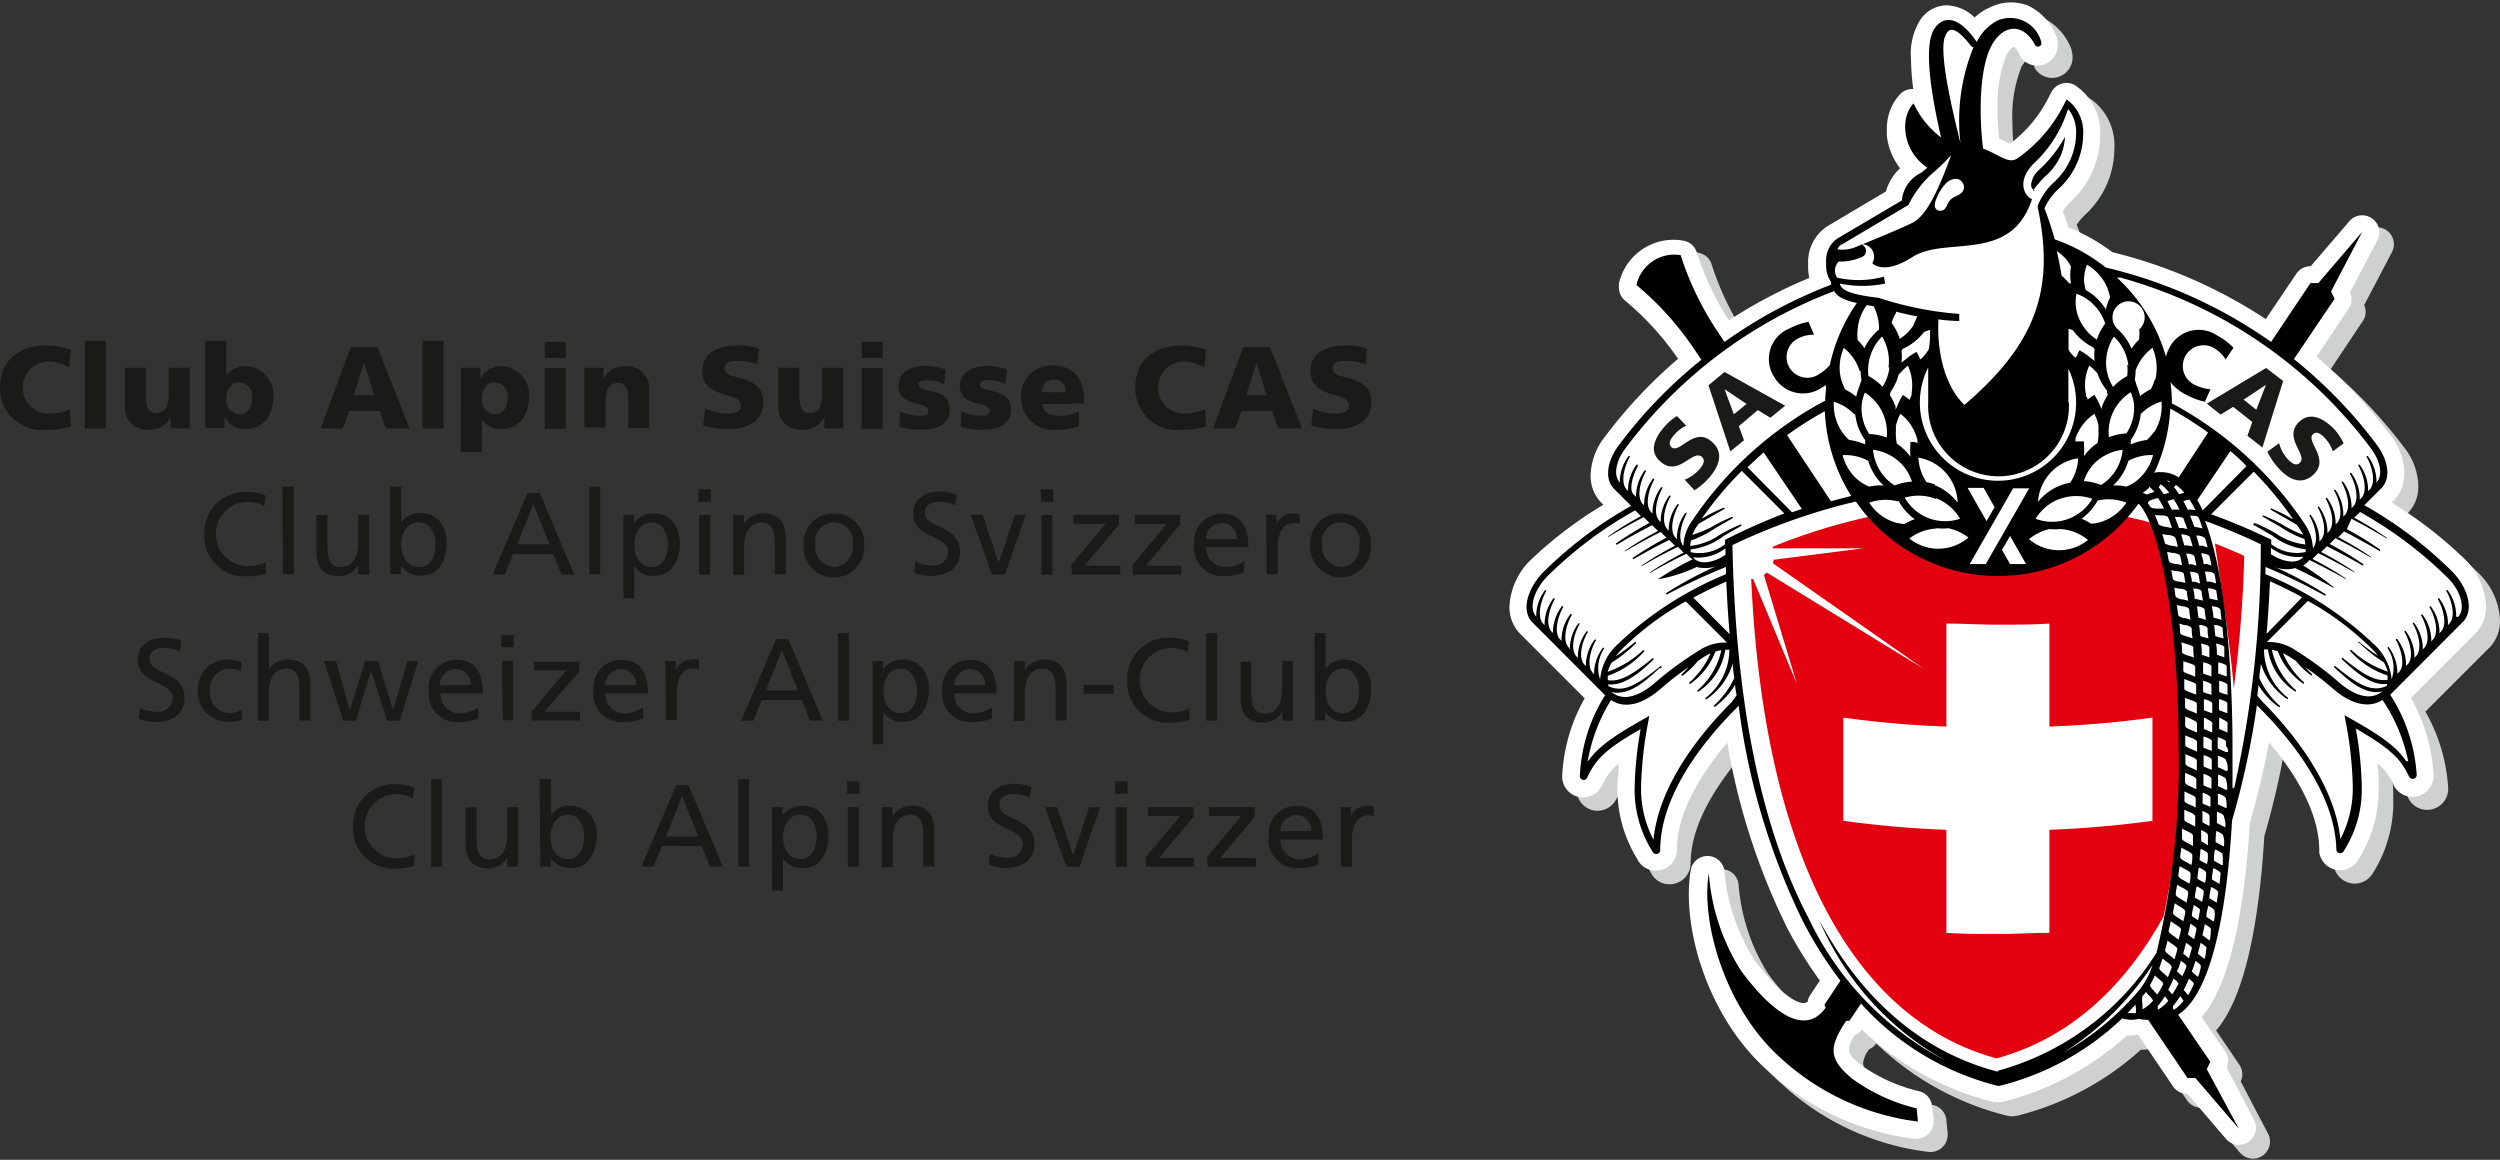 <svg id="Ebene_1" data-name="Ebene 1" xmlns="http://www.w3.org/2000/svg" viewBox="0 0 155.52 72.15"><rect x="0" y="0" width="155.52" height="72.15" fill="#333333" stroke="none"/><defs><style>.cls-1{fill:#1a1a18;}.cls-2{fill:#cfd0d0;}.cls-3{fill:#fff;}.cls-4{fill:#e3000f;}</style></defs><title>sac_logo_cmyk_f_pos</title><path class="cls-1" d="M412.14,46.27a5.61,5.61,0,0,1-1.5.2,2.62,2.62,0,0,1-2.92-2.6c0-1.77,1.24-2.65,2.91-2.65a5.25,5.25,0,0,1,1.5.26l-.11,1.1a2.66,2.66,0,0,0-1.32-.36,1.62,1.62,0,1,0,.11,3.24,3.56,3.56,0,0,0,1.26-.26Z" transform="translate(-407.72 -19.73)"/><path class="cls-1" d="M413,40.93h1.31v5.45H413Z" transform="translate(-407.72 -19.73)"/><path class="cls-1" d="M419.52,46.38h-1.19v-.7h0a1.43,1.43,0,0,1-1.38.78A1.37,1.37,0,0,1,415.49,45V42.6h1.31v1.83c0,.71.25,1,.6,1,.54,0,.82-.37.82-1.18V42.6h1.31Z" transform="translate(-407.72 -19.73)"/><path class="cls-1" d="M420.49,40.93h1.31v2.15h0a1.54,1.54,0,0,1,1.3-.57,1.77,1.77,0,0,1,1.62,1.91c0,1.12-.6,2-1.73,2a1.4,1.4,0,0,1-1.3-.76h0v.68h-1.2Zm2.11,2.58c-.48,0-.8.42-.8,1a.89.89,0,0,0,.8,1c.49,0,.79-.41.79-1A.84.84,0,0,0,422.6,43.51Z" transform="translate(-407.72 -19.73)"/><path class="cls-1" d="M429.54,41.31h1.66l2,5.07h-1.48l-.38-1.08h-1.9l-.4,1.08h-1.37Zm.83,1h0l-.65,2H431Z" transform="translate(-407.72 -19.73)"/><path class="cls-1" d="M434,40.93h1.31v5.45H434Z" transform="translate(-407.72 -19.73)"/><path class="cls-1" d="M436.39,42.6h1.21v.68h0a1.49,1.49,0,0,1,1.41-.77,1.77,1.77,0,0,1,1.62,1.91c0,1.12-.6,2-1.73,2a1.31,1.31,0,0,1-1.2-.62h0v2.06h-1.31Zm2.11.91c-.48,0-.8.42-.8,1a.89.89,0,0,0,.8,1c.49,0,.79-.41.79-1A.84.84,0,0,0,438.5,43.51Z" transform="translate(-407.72 -19.73)"/><path class="cls-1" d="M442.92,42h-1.31V41h1.31Zm-1.31.62h1.31v3.79h-1.31Z" transform="translate(-407.72 -19.73)"/><path class="cls-1" d="M444.07,42.6h1.19v.7h0a1.44,1.44,0,0,1,1.38-.79A1.37,1.37,0,0,1,448.1,44v2.36H446.8V44.55c0-.71-.25-1-.6-1-.54,0-.81.37-.81,1.18v1.6h-1.31Z" transform="translate(-407.72 -19.73)"/><path class="cls-1" d="M451.59,45.13a3,3,0,0,0,1.39.33c.43,0,.83-.09.83-.49,0-.94-2.4-.35-2.4-2.19,0-1.22,1.19-1.56,2.21-1.56a4.26,4.26,0,0,1,1.31.19l-.09,1a2.72,2.72,0,0,0-1.13-.23c-.34,0-.91,0-.91.47,0,.82,2.4.27,2.4,2.1,0,1.31-1.1,1.67-2.23,1.67a5.31,5.31,0,0,1-1.51-.22Z" transform="translate(-407.72 -19.73)"/><path class="cls-1" d="M460.17,46.38H459v-.7h0a1.44,1.44,0,0,1-1.38.78A1.37,1.37,0,0,1,456.14,45V42.6h1.31v1.83c0,.71.25,1,.6,1,.54,0,.82-.37.82-1.18V42.6h1.31Z" transform="translate(-407.72 -19.73)"/><path class="cls-1" d="M462.63,42h-1.31V41h1.31Zm-1.31.62h1.31v3.79h-1.31Z" transform="translate(-407.72 -19.73)"/><path class="cls-1" d="M463.71,45.33a3.22,3.22,0,0,0,1.23.26c.27,0,.53,0,.53-.3,0-.64-1.86-.19-1.86-1.56,0-.87.86-1.23,1.61-1.23a3.61,3.61,0,0,1,1.33.22l-.1.91a2.15,2.15,0,0,0-1-.25c-.28,0-.6.05-.6.26,0,.59,1.95.12,1.95,1.56,0,1-.91,1.26-1.76,1.26a4.26,4.26,0,0,1-1.37-.18Z" transform="translate(-407.72 -19.73)"/><path class="cls-1" d="M467.53,45.33a3.24,3.24,0,0,0,1.23.26c.27,0,.53,0,.53-.3,0-.64-1.86-.19-1.86-1.56,0-.87.86-1.23,1.61-1.23a3.63,3.63,0,0,1,1.33.22l-.1.91a2.14,2.14,0,0,0-1-.25c-.28,0-.6.05-.6.26,0,.59,1.95.12,1.95,1.56,0,1-.91,1.26-1.77,1.26a4.26,4.26,0,0,1-1.37-.18Z" transform="translate(-407.72 -19.73)"/><path class="cls-1" d="M472.56,44.87c.07.52.47.73,1.11.73a2.45,2.45,0,0,0,1.16-.29v.92a3.79,3.79,0,0,1-1.39.24,2,2,0,0,1-2.2-2,1.88,1.88,0,0,1,2-2c1.4,0,1.91,1,1.91,2.12v.24Zm1.44-.74a.69.69,0,0,0-.73-.79c-.47,0-.7.36-.73.79Z" transform="translate(-407.72 -19.73)"/><path class="cls-1" d="M482.75,46.27a5.64,5.64,0,0,1-1.5.2,2.62,2.62,0,0,1-2.91-2.6c0-1.77,1.23-2.65,2.91-2.65a5.26,5.26,0,0,1,1.5.26l-.11,1.1a2.65,2.65,0,0,0-1.32-.36,1.62,1.62,0,1,0,.11,3.24,3.55,3.55,0,0,0,1.26-.26Z" transform="translate(-407.72 -19.73)"/><path class="cls-1" d="M485.06,41.31h1.66l2,5.07h-1.48l-.38-1.08h-1.9l-.4,1.08h-1.37Zm.83,1h0l-.65,2h1.27Z" transform="translate(-407.72 -19.73)"/><path class="cls-1" d="M489.4,45.13a3,3,0,0,0,1.4.33c.43,0,.84-.09.84-.49,0-.94-2.4-.35-2.4-2.19,0-1.22,1.19-1.56,2.21-1.56a4.25,4.25,0,0,1,1.31.19l-.09,1a2.72,2.72,0,0,0-1.13-.23c-.34,0-.91,0-.91.47,0,.82,2.4.27,2.4,2.1,0,1.31-1.11,1.67-2.23,1.67a5.3,5.3,0,0,1-1.51-.22Z" transform="translate(-407.72 -19.73)"/><path class="cls-1" d="M424.15,51.23a2.05,2.05,0,0,0-1-.28,2,2,0,0,0,0,4,2.5,2.5,0,0,0,1.11-.25l0,.7a3.16,3.16,0,0,1-1.16.18,2.5,2.5,0,0,1-2.67-2.64,2.53,2.53,0,0,1,2.68-2.6,2.82,2.82,0,0,1,1.14.22Z" transform="translate(-407.72 -19.73)"/><path class="cls-1" d="M425.29,50H426v5.45h-.68Z" transform="translate(-407.72 -19.73)"/><path class="cls-1" d="M430.69,55.47H430v-.59h0a1.33,1.33,0,0,1-1.21.68c-1,0-1.39-.6-1.39-1.59v-2.2h.69v1.92c0,.86.19,1.28.78,1.32.78,0,1.13-.63,1.13-1.53V51.76h.68Z" transform="translate(-407.72 -19.73)"/><path class="cls-1" d="M432,50h.68v2.25h0a1.32,1.32,0,0,1,1.23-.6c1.08,0,1.6.88,1.6,1.88s-.47,2-1.59,2a1.49,1.49,0,0,1-1.26-.61h0v.52H432Zm1.78,2.21c-.74,0-1.1.7-1.1,1.39S433,55,433.81,55s1-.82,1-1.4S434.55,52.23,433.81,52.23Z" transform="translate(-407.72 -19.73)"/><path class="cls-1" d="M440.54,50.4h.76l2.14,5.07h-.79l-.52-1.28h-2.49l-.51,1.28h-.76Zm.36.68-1,2.51h2Z" transform="translate(-407.72 -19.73)"/><path class="cls-1" d="M444.38,50h.68v5.45h-.68Z" transform="translate(-407.72 -19.73)"/><path class="cls-1" d="M446.5,51.76h.65v.52h0a1.48,1.48,0,0,1,1.26-.61c1.08,0,1.6.88,1.6,1.88s-.47,2-1.59,2a1.33,1.33,0,0,1-1.24-.6h0v2h-.68Zm1.78.47c-.74,0-1.1.7-1.1,1.39S447.5,55,448.27,55s1-.82,1-1.4S449,52.23,448.28,52.23Z" transform="translate(-407.72 -19.73)"/><path class="cls-1" d="M451.94,50.94h-.77v-.77h.77Zm-.73.83h.68v3.71h-.68Z" transform="translate(-407.72 -19.73)"/><path class="cls-1" d="M453.33,51.76H454v.59h0a1.34,1.34,0,0,1,1.21-.68c1,0,1.39.6,1.39,1.59v2.2h-.68V53.55c0-.86-.19-1.29-.78-1.32-.78,0-1.13.63-1.13,1.53v1.72h-.68Z" transform="translate(-407.72 -19.73)"/><path class="cls-1" d="M459.6,51.68a1.83,1.83,0,0,1,1.88,1.94,1.89,1.89,0,1,1-3.77,0A1.83,1.83,0,0,1,459.6,51.68Zm0,3.33a1.24,1.24,0,0,0,1.16-1.39,1.18,1.18,0,1,0-2.32,0A1.24,1.24,0,0,0,459.6,55Z" transform="translate(-407.72 -19.73)"/><path class="cls-1" d="M467.15,51.16a2.24,2.24,0,0,0-1-.21c-.41,0-.89.14-.89.68,0,1,2.18.75,2.18,2.42,0,1.08-.84,1.51-1.85,1.51a3.38,3.38,0,0,1-1-.21l.07-.68a3.09,3.09,0,0,0,1.05.25.91.91,0,0,0,1-.83c0-1.13-2.18-.82-2.18-2.4,0-.9.71-1.38,1.63-1.38a3.43,3.43,0,0,1,1.08.18Z" transform="translate(-407.72 -19.73)"/><path class="cls-1" d="M470.24,55.47h-.81l-1.33-3.71h.75l1,3h0l1-3h.68Z" transform="translate(-407.72 -19.73)"/><path class="cls-1" d="M473.24,50.94h-.77v-.77h.77Zm-.73.83h.68v3.71h-.68Z" transform="translate(-407.72 -19.73)"/><path class="cls-1" d="M474.36,54.87l2.14-2.56h-2v-.55h2.83v.6l-2.14,2.56h2.22v.55h-3Z" transform="translate(-407.72 -19.73)"/><path class="cls-1" d="M478.18,54.87l2.13-2.56h-2v-.55h2.83v.6L479,54.92h2.21v.55h-3Z" transform="translate(-407.72 -19.73)"/><path class="cls-1" d="M485.1,55.32a2.85,2.85,0,0,1-1.17.24,1.77,1.77,0,0,1-1.92-2,1.72,1.72,0,0,1,1.74-1.87c1.23,0,1.63.9,1.63,2.09h-2.64A1.21,1.21,0,0,0,484,55a2.18,2.18,0,0,0,1.14-.37Zm-.44-2.06a.93.93,0,0,0-.92-1,1,1,0,0,0-1,1Z" transform="translate(-407.72 -19.73)"/><path class="cls-1" d="M486.49,51.76h.64v.57h0a1.13,1.13,0,0,1,1-.66,1.92,1.92,0,0,1,.45.05v.61a1,1,0,0,0-.38-.07c-.61,0-1,.58-1,1.51v1.69h-.68Z" transform="translate(-407.72 -19.73)"/><path class="cls-1" d="M491.14,51.68A1.83,1.83,0,0,1,493,53.62a1.89,1.89,0,1,1-3.77,0A1.83,1.83,0,0,1,491.14,51.68Zm0,3.33a1.24,1.24,0,0,0,1.15-1.39,1.18,1.18,0,1,0-2.32,0A1.25,1.25,0,0,0,491.14,55Z" transform="translate(-407.72 -19.73)"/><path class="cls-1" d="M418.91,60.25a2.24,2.24,0,0,0-1-.21c-.41,0-.89.14-.89.68,0,1,2.18.75,2.18,2.42,0,1.08-.83,1.51-1.85,1.51a3.39,3.39,0,0,1-1-.21l.07-.68a3.07,3.07,0,0,0,1.05.25.91.91,0,0,0,1-.83c0-1.13-2.18-.82-2.18-2.4,0-.9.71-1.38,1.63-1.38a3.39,3.39,0,0,1,1.08.18Z" transform="translate(-407.72 -19.73)"/><path class="cls-1" d="M422.71,61.48a2,2,0,0,0-.74-.16,1.27,1.27,0,0,0-1.19,1.39A1.25,1.25,0,0,0,422,64.09a1.43,1.43,0,0,0,.73-.21l.05.61a2.11,2.11,0,0,1-.86.15,1.87,1.87,0,0,1-1.89-1.94,1.83,1.83,0,0,1,1.89-1.94,2.55,2.55,0,0,1,.83.15Z" transform="translate(-407.72 -19.73)"/><path class="cls-1" d="M423.77,59.11h.68v2.27h0a1.35,1.35,0,0,1,1.19-.62c1,0,1.39.6,1.39,1.59v2.2h-.68V62.64c0-.86-.19-1.29-.79-1.32-.78,0-1.12.63-1.12,1.53v1.72h-.68Z" transform="translate(-407.72 -19.73)"/><path class="cls-1" d="M432.59,64.56h-.79l-1-3.11h0l-.94,3.11h-.79l-1.19-3.71h.75l.85,3.07h0l.95-3.07h.81l.93,3.07h0l.9-3.07h.67Z" transform="translate(-407.72 -19.73)"/><path class="cls-1" d="M437.48,64.41a2.85,2.85,0,0,1-1.17.24,1.77,1.77,0,0,1-1.92-2,1.72,1.72,0,0,1,1.74-1.87c1.24,0,1.63.9,1.63,2.09h-2.64a1.21,1.21,0,0,0,1.22,1.24,2.19,2.19,0,0,0,1.14-.37ZM437,62.35a.94.94,0,0,0-.92-1,1,1,0,0,0-1,1Z" transform="translate(-407.72 -19.73)"/><path class="cls-1" d="M439.68,60h-.77v-.77h.77Zm-.73.83h.68v3.71H439Z" transform="translate(-407.72 -19.73)"/><path class="cls-1" d="M440.8,64l2.14-2.56h-2v-.55h2.83v.6L441.59,64h2.21v.55h-3Z" transform="translate(-407.72 -19.73)"/><path class="cls-1" d="M447.73,64.41a2.86,2.86,0,0,1-1.17.24,1.77,1.77,0,0,1-1.92-2,1.72,1.72,0,0,1,1.74-1.87c1.24,0,1.64.9,1.64,2.09h-2.65a1.21,1.21,0,0,0,1.22,1.24,2.2,2.2,0,0,0,1.14-.37Zm-.44-2.06a.94.94,0,0,0-.92-1,1,1,0,0,0-1,1Z" transform="translate(-407.72 -19.73)"/><path class="cls-1" d="M449.11,60.85h.64v.57h0a1.12,1.12,0,0,1,1-.66,2,2,0,0,1,.45,0v.61a1.05,1.05,0,0,0-.38-.06c-.61,0-1,.58-1,1.51v1.69h-.68Z" transform="translate(-407.72 -19.73)"/><path class="cls-1" d="M456,59.49h.76l2.14,5.07h-.79l-.51-1.28h-2.49l-.52,1.28h-.76Zm.36.68-1,2.51h2Z" transform="translate(-407.72 -19.73)"/><path class="cls-1" d="M459.85,59.11h.68v5.45h-.68Z" transform="translate(-407.72 -19.73)"/><path class="cls-1" d="M462,60.85h.65v.52h0a1.48,1.48,0,0,1,1.26-.61c1.08,0,1.6.88,1.6,1.87s-.47,2-1.59,2a1.33,1.33,0,0,1-1.24-.6h0v2H462Zm1.78.46c-.74,0-1.1.71-1.1,1.4s.32,1.38,1.09,1.38,1-.82,1-1.4S464.48,61.32,463.75,61.32Z" transform="translate(-407.72 -19.73)"/><path class="cls-1" d="M469.43,64.41a2.85,2.85,0,0,1-1.17.24,1.77,1.77,0,0,1-1.92-2,1.72,1.72,0,0,1,1.74-1.87c1.23,0,1.64.9,1.64,2.09h-2.65a1.21,1.21,0,0,0,1.22,1.24,2.19,2.19,0,0,0,1.14-.37ZM469,62.35a.94.94,0,0,0-.92-1,1,1,0,0,0-1,1Z" transform="translate(-407.72 -19.73)"/><path class="cls-1" d="M470.81,60.85h.66v.59h0a1.33,1.33,0,0,1,1.21-.68c1,0,1.39.6,1.39,1.59v2.2h-.68V62.64c0-.86-.19-1.29-.79-1.32-.78,0-1.13.63-1.13,1.53v1.72h-.68Z" transform="translate(-407.72 -19.73)"/><path class="cls-1" d="M475.13,62.33H477v.55h-1.87Z" transform="translate(-407.72 -19.73)"/><path class="cls-1" d="M481.61,60.32a2,2,0,0,0-1-.28,2,2,0,0,0,0,4,2.49,2.49,0,0,0,1.1-.25l0,.71a3.18,3.18,0,0,1-1.16.18A2.5,2.5,0,0,1,477.85,62a2.53,2.53,0,0,1,2.68-2.6,2.8,2.8,0,0,1,1.14.22Z" transform="translate(-407.72 -19.73)"/><path class="cls-1" d="M482.76,59.11h.68v5.45h-.68Z" transform="translate(-407.72 -19.73)"/><path class="cls-1" d="M488.15,64.56h-.66V64h0a1.33,1.33,0,0,1-1.21.68c-1,0-1.39-.6-1.39-1.59v-2.2h.68v1.92c0,.86.19,1.28.78,1.32.78,0,1.13-.62,1.13-1.53V60.85h.68Z" transform="translate(-407.72 -19.73)"/><path class="cls-1" d="M489.5,59.11h.68v2.25h0a1.32,1.32,0,0,1,1.23-.6,1.66,1.66,0,0,1,1.6,1.87c0,1-.47,2-1.59,2a1.49,1.49,0,0,1-1.26-.61h0v.52h-.65Zm1.78,2.21c-.74,0-1.1.71-1.1,1.4s.32,1.38,1.09,1.38,1-.82,1-1.4S492,61.32,491.28,61.32Z" transform="translate(-407.72 -19.73)"/><path class="cls-1" d="M433.4,69.41a2,2,0,0,0-1-.28,2,2,0,0,0,0,4,2.5,2.5,0,0,0,1.1-.25l0,.7a3.16,3.16,0,0,1-1.15.18,2.5,2.5,0,0,1-2.67-2.64,2.53,2.53,0,0,1,2.68-2.6,2.81,2.81,0,0,1,1.14.22Z" transform="translate(-407.72 -19.73)"/><path class="cls-1" d="M434.54,68.2h.68v5.45h-.68Z" transform="translate(-407.72 -19.73)"/><path class="cls-1" d="M439.94,73.65h-.66v-.59h0a1.33,1.33,0,0,1-1.21.68c-1,0-1.39-.6-1.39-1.59v-2.2h.68v1.92c0,.86.19,1.29.79,1.32.78,0,1.13-.63,1.13-1.53V69.94h.68Z" transform="translate(-407.72 -19.73)"/><path class="cls-1" d="M441.29,68.2H442v2.25h0a1.33,1.33,0,0,1,1.23-.6,1.66,1.66,0,0,1,1.6,1.88c0,1-.47,2-1.59,2a1.49,1.49,0,0,1-1.26-.61h0v.52h-.65Zm1.78,2.21c-.74,0-1.1.7-1.1,1.39s.32,1.38,1.09,1.38,1-.82,1-1.4S443.81,70.41,443.07,70.41Z" transform="translate(-407.72 -19.73)"/><path class="cls-1" d="M449.79,68.57h.76l2.14,5.07h-.79l-.52-1.28H448.9l-.52,1.28h-.76Zm.36.68-1,2.51h2Z" transform="translate(-407.72 -19.73)"/><path class="cls-1" d="M453.64,68.2h.68v5.45h-.68Z" transform="translate(-407.72 -19.73)"/><path class="cls-1" d="M455.75,69.94h.65v.52h0a1.48,1.48,0,0,1,1.26-.61c1.07,0,1.6.88,1.6,1.88s-.47,2-1.59,2a1.33,1.33,0,0,1-1.24-.6h0v2h-.68Zm1.78.46c-.74,0-1.1.7-1.1,1.39s.32,1.38,1.09,1.38,1-.82,1-1.4S458.27,70.41,457.53,70.41Z" transform="translate(-407.72 -19.73)"/><path class="cls-1" d="M461.19,69.11h-.77v-.77h.77Zm-.73.83h.68v3.71h-.68Z" transform="translate(-407.72 -19.73)"/><path class="cls-1" d="M462.58,69.94h.66v.59h0a1.33,1.33,0,0,1,1.21-.68c1,0,1.39.6,1.39,1.59v2.2h-.68V71.73c0-.86-.19-1.29-.78-1.32-.78,0-1.12.63-1.12,1.53v1.72h-.68Z" transform="translate(-407.72 -19.73)"/><path class="cls-1" d="M471.78,69.34a2.22,2.22,0,0,0-1-.21c-.41,0-.89.14-.89.68,0,1,2.18.75,2.18,2.42,0,1.08-.84,1.51-1.85,1.51a3.39,3.39,0,0,1-1-.21l.07-.68a3.08,3.08,0,0,0,1.06.25.91.91,0,0,0,1-.83c0-1.14-2.18-.82-2.18-2.4,0-.9.71-1.38,1.63-1.38a3.41,3.41,0,0,1,1.08.18Z" transform="translate(-407.72 -19.73)"/><path class="cls-1" d="M474.87,73.65h-.81l-1.33-3.71h.75l1,3h0l1-3h.68Z" transform="translate(-407.72 -19.73)"/><path class="cls-1" d="M477.86,69.11h-.77v-.77h.77Zm-.73.83h.68v3.71h-.68Z" transform="translate(-407.72 -19.73)"/><path class="cls-1" d="M479,73.05l2.14-2.56h-2v-.55h2.83v.6l-2.14,2.56H482v.55h-3Z" transform="translate(-407.72 -19.73)"/><path class="cls-1" d="M482.8,73.05l2.14-2.56h-2v-.55h2.83v.6l-2.14,2.56h2.22v.55h-3Z" transform="translate(-407.72 -19.73)"/><path class="cls-1" d="M489.73,73.49a2.84,2.84,0,0,1-1.17.24,1.77,1.77,0,0,1-1.92-2,1.72,1.72,0,0,1,1.74-1.87c1.24,0,1.63.9,1.63,2.09h-2.64a1.21,1.21,0,0,0,1.22,1.24,2.19,2.19,0,0,0,1.14-.37Zm-.44-2.06a.93.93,0,0,0-.92-1,1,1,0,0,0-1,1Z" transform="translate(-407.72 -19.73)"/><path class="cls-1" d="M491.11,69.94h.64v.57h0a1.13,1.13,0,0,1,1-.66,1.91,1.91,0,0,1,.45.05v.61a1,1,0,0,0-.38-.06c-.61,0-1,.58-1,1.51v1.69h-.68Z" transform="translate(-407.72 -19.73)"/><path class="cls-2" d="M563.24,58.33a4.33,4.33,0,0,0-1.39-3,25.53,25.53,0,0,0-4.48-3.54l.12-.12a2.36,2.36,0,0,0,.67-1.71,4,4,0,0,0-.84-2.34,30.1,30.1,0,0,0-4.62-4.91l2-3a1,1,0,0,0,.09-1l1.7-3.24a1.06,1.06,0,0,0-1.75-1.19l-2.39,2.79a1.06,1.06,0,0,0-.9.47l-1.9,2.82A30.51,30.51,0,0,0,540,36.25a11.68,11.68,0,0,0-2.75-1.55c-.11-.36-.22-.7-.34-1a4,4,0,0,1,.51-.6,5.61,5.61,0,0,0,1.83-4.12A3.53,3.53,0,0,0,538,26.06l-.2-.15a1.06,1.06,0,0,0-1.58.34l-.12.22a8.21,8.21,0,0,1-2.46,3l-.36-.17L533,29.1c-.05-.58-.09-1.16-.09-1.7a8.36,8.36,0,0,1,.56-3.51c.21-.38.4-.47.43-.48s.2.1.38.46l0,.07a1.27,1.27,0,0,0,2.37-.65,1.2,1.2,0,0,0-.05-.36l0-.07a3.53,3.53,0,0,0-1.75-2,2.9,2.9,0,0,0-2.37.07,3.21,3.21,0,0,0-1,.65,2.61,2.61,0,0,0-1.72-.76,2,2,0,0,0-1.7,1,4,4,0,0,0-.52,2.35,15.72,15.72,0,0,0,.14,1.86,1.05,1.05,0,0,0-.82.32,3.11,3.11,0,0,0-.82,2.19,3.86,3.86,0,0,0,0,.42,4.06,4.06,0,0,0,.82,2,3,3,0,0,0-.88,1.44l-3.62,2.15a2.66,2.66,0,0,0-1.23,2.11l0,.4a3.9,3.9,0,0,0,.07.72,30.56,30.56,0,0,0-5,2.64,17.82,17.82,0,0,1-2-4.24,1.06,1.06,0,0,0-.84-.73,3.48,3.48,0,0,0-4,2.67,1,1,0,0,0,0,.24,1.06,1.06,0,0,0,.38.82,17.8,17.8,0,0,1,3.3,3.62,30.24,30.24,0,0,0-4.59,4.9,4,4,0,0,0-.85,2.35,2.36,2.36,0,0,0,.67,1.71l.12.12a25.52,25.52,0,0,0-4.49,3.55,4.33,4.33,0,0,0-1.38,2.95A2.37,2.37,0,0,0,503.2,60l4,4a10.82,10.82,0,0,0-1.4,4.84h0a1.3,1.3,0,0,0,2.51.5l0,.06a3.22,3.22,0,0,1,1-1.32c0,.51-.07,1-.07,1.4A8.22,8.22,0,0,0,510.41,74a1.28,1.28,0,0,0,1.17.74,1.31,1.31,0,0,0,1.31-1.3c0-2.43,1.63-4.88,3.13-6.66a41.56,41.56,0,0,0,3.76,11.59,26.65,26.65,0,0,0,2,3.21l-.61.9a1.09,1.09,0,0,0-.16.42.43.43,0,0,1-.24.08c-.53,0-1.61-.69-3.06-2.67a12.16,12.16,0,0,1-1.83-5.49,1.06,1.06,0,0,0-2.11-.1c-.58,3.5,1,9.1,4.76,12.41a16.32,16.32,0,0,0,9.18,4.26,1.07,1.07,0,0,0,1.17-1.06,1,1,0,0,0,0-.11l-.08-.82a1.06,1.06,0,0,0-.82-.93,10.35,10.35,0,0,1-3.59-1.63c-.51-.42-.77-.64-.77-1A1.81,1.81,0,0,1,524,85a1.05,1.05,0,0,0,.44-.36,18,18,0,0,0,8.15,4.5h.05a1.06,1.06,0,0,0,.51,0h.05a18,18,0,0,0,7.7-4.11c.08,0,.17,0,.25,0l.45-.06,2.17,3.21a1.07,1.07,0,0,0,.9.46l2.39,2.79a1.06,1.06,0,0,0,1.87-.69,1,1,0,0,0-.12-.49l-1.7-3.25a1,1,0,0,0,.1-.43,1.06,1.06,0,0,0-.18-.6l-1.45-2.14c1-1.15,2.51-4,3-12.09a50.61,50.61,0,0,0,1.19-5c1.51,1.78,3.12,4.25,3.14,6.7a.9.9,0,0,0,0,.17,1.31,1.31,0,0,0,2.42.44,8.23,8.23,0,0,0,1.27-4.6c0-.42,0-.89-.07-1.4a3.23,3.23,0,0,1,1,1.32,1.31,1.31,0,0,0,2.49-.56A10.91,10.91,0,0,0,558.6,64l4-4A2.36,2.36,0,0,0,563.24,58.33Z" transform="translate(-407.72 -19.73)"/><path class="cls-3" d="M562.37,57.45a4.32,4.32,0,0,0-1.39-3A25.5,25.5,0,0,0,556.5,51l.12-.12a2.36,2.36,0,0,0,.67-1.71,4,4,0,0,0-.84-2.34,30.28,30.28,0,0,0-4.62-4.91l2-3a1,1,0,0,0,.08-1l1.7-3.24a1,1,0,0,0,.12-.49,1.06,1.06,0,0,0-1.87-.69l-2.39,2.79a1.06,1.06,0,0,0-.9.47l-1.9,2.82a30.52,30.52,0,0,0-9.54-4.16,11.8,11.8,0,0,0-2.75-1.55c-.11-.36-.22-.7-.34-1a4,4,0,0,1,.5-.6,5.62,5.62,0,0,0,1.83-4.12,3.53,3.53,0,0,0-1.25-2.88l-.2-.16a1.06,1.06,0,0,0-1.58.34l-.12.22a8.21,8.21,0,0,1-2.46,3l-.36-.17-.32-.15c-.05-.58-.09-1.16-.09-1.71a8.36,8.36,0,0,1,.56-3.51c.21-.38.39-.47.43-.48s.2.1.38.46l0,.07a1.27,1.27,0,0,0,2.37-.65,1.15,1.15,0,0,0-.05-.36l0-.07a3.53,3.53,0,0,0-1.75-2,2.9,2.9,0,0,0-2.37.07,3.17,3.17,0,0,0-1,.65,2.61,2.61,0,0,0-1.73-.76,2,2,0,0,0-1.71,1,4,4,0,0,0-.52,2.35,15.74,15.74,0,0,0,.14,1.86,1.06,1.06,0,0,0-.82.32,3.12,3.12,0,0,0-.82,2.19,3.87,3.87,0,0,0,0,.42,4.08,4.08,0,0,0,.82,2,3,3,0,0,0-.88,1.44l-3.62,2.15a2.66,2.66,0,0,0-1.22,2.11l0,.4a4,4,0,0,0,.07.72,30.77,30.77,0,0,0-5,2.64,17.86,17.86,0,0,1-2-4.24,1.06,1.06,0,0,0-.84-.72,3.48,3.48,0,0,0-4,2.67,1,1,0,0,0,0,.24,1.06,1.06,0,0,0,.38.82,17.8,17.8,0,0,1,3.3,3.62,30.33,30.33,0,0,0-4.59,4.9,4,4,0,0,0-.85,2.35,2.36,2.36,0,0,0,.67,1.71l.12.12A25.56,25.56,0,0,0,503,54.51a4.32,4.32,0,0,0-1.38,2.95,2.36,2.36,0,0,0,.68,1.71l4,4a10.83,10.83,0,0,0-1.4,4.84h0a1.3,1.3,0,0,0,2.51.5l0,.05a3.27,3.27,0,0,1,1-1.32c0,.51-.07,1-.07,1.4a8.22,8.22,0,0,0,1.22,4.51,1.28,1.28,0,0,0,1.17.74,1.31,1.31,0,0,0,1.31-1.3c0-2.43,1.63-4.88,3.13-6.66a41.54,41.54,0,0,0,3.76,11.59,26.4,26.4,0,0,0,2,3.21l-.6.9a1,1,0,0,0-.16.42.43.43,0,0,1-.24.08c-.53,0-1.61-.69-3.06-2.67A12.19,12.19,0,0,1,515,74a1.06,1.06,0,0,0-2.11-.1c-.57,3.5,1.05,9.1,4.77,12.41a16.35,16.35,0,0,0,9.18,4.26A1.07,1.07,0,0,0,528,89.47s0-.07,0-.11l-.09-.82a1.06,1.06,0,0,0-.82-.93A10.32,10.32,0,0,1,523.51,86c-.51-.42-.77-.64-.77-1a1.83,1.83,0,0,1,.36-.87,1,1,0,0,0,.44-.36,18,18,0,0,0,8.16,4.5h.05a1.09,1.09,0,0,0,.52,0h.05a17.93,17.93,0,0,0,7.7-4.12c.08,0,.17,0,.25,0l.45-.06,2.17,3.21a1.06,1.06,0,0,0,.9.47l2.39,2.79a1.06,1.06,0,0,0,1.75-1.18l-1.7-3.25a1,1,0,0,0-.09-1L544.68,83c1-1.15,2.51-4,3-12.09a51.52,51.52,0,0,0,1.19-5c1.51,1.78,3.11,4.25,3.13,6.7a1.11,1.11,0,0,0,0,.17,1.31,1.31,0,0,0,2.42.44,8.21,8.21,0,0,0,1.27-4.6c0-.42,0-.89-.08-1.4a3.2,3.2,0,0,1,1,1.32,1.31,1.31,0,0,0,2.5-.55,10.94,10.94,0,0,0-1.41-4.84l4-4A2.37,2.37,0,0,0,562.37,57.45Z" transform="translate(-407.72 -19.73)"/><path class="cls-4" d="M547.33,54.31q-.9-.41-1.82-.77c.38,2.72.94,6.19,1.17,9A78,78,0,0,0,547.33,54.31Z" transform="translate(-407.72 -19.73)"/><path class="cls-4" d="M541.48,52.23c-.56-.15-1.12-.28-1.68-.4a10.53,10.53,0,0,1-15.59,0A36.94,36.94,0,0,0,518,53.74a.88.88,0,0,1,0,.1h5.63l-5.57.71a1.61,1.61,0,0,1-.05.22l9.4,6.58-9.78-6-.18.15,2.05,6.77-2.72-6.52h-.12c.76,16.79,6.13,27.33,15.26,29.82,4.35-1.19,7.83-4.2,10.39-8.83a44.51,44.51,0,0,0,1-10.62C543.38,59.68,542.65,54.49,541.48,52.23Zm.14,18.56a64,64,0,0,1-6.41.56v6.41c-1,0-2.11.07-3.2.07s-2.17,0-3.21-.07V71.35a64.36,64.36,0,0,1-6.41-.56V64.37a63.78,63.78,0,0,0,6.41.56V58.52c1,0,2.12.07,3.21.07s2.16,0,3.2-.07v6.41a64.07,64.07,0,0,0,6.41-.56Z" transform="translate(-407.72 -19.73)"/><path class="cls-1" d="M550.78,45.94c-1.1,1,.54,2.09,0,2.59-.24.22-.51,0-.74-.23a2.33,2.33,0,0,1-.54-1l-.73.53a4.29,4.29,0,0,0,.67,1c.6.67,1.4,1.14,2.18.44,1.09-1-.52-2.1,0-2.54.26-.23.58.09.76.29a2.17,2.17,0,0,1,.46.79l.67-.5a3.47,3.47,0,0,0-.58-.88C552.34,45.83,551.51,45.3,550.78,45.94Z" transform="translate(-407.72 -19.73)"/><path d="M560.23,55.25a25.43,25.43,0,0,0-5.43-4.09l1.07-1.07c.57-.57.46-1.67-.28-2.67a29.23,29.23,0,0,0-5.17-5.35l2.53-3.75-.22-.46,1.94-3.71-2.73,3.19-.49,0L549,41a29.62,29.62,0,0,0-10.29-4.63,10.72,10.72,0,0,0-3.17-1.75,19.21,19.21,0,0,0-.64-1.93,3.76,3.76,0,0,1,.91-1.24A4.63,4.63,0,0,0,537,29.7a4.56,4.56,0,0,0,.31-1.63,2.5,2.5,0,0,0-.83-2l-.2-.15-.12.22a9,9,0,0,1-2.94,3.44c-.37.24-.68.1-1.3-.22a7.93,7.93,0,0,0-.84-.39c-.27-2.25-.21-5.08.55-6.44s2-1.33,2.69,0h0a.21.21,0,0,0,.39-.11.35.35,0,0,0,0,0h0v-.05A2,2,0,0,0,532,21a2.94,2.94,0,0,0-1.31,1.34c-1.05-1.54-2-1.71-2.61-.86s-.43,3.23.39,6.8a5.62,5.62,0,0,1-1.71-2.12c-.89.93-.67,3,.86,4l-.39.32a2.12,2.12,0,0,0-1.2,1.72l-4,2.36a1.64,1.64,0,0,0-.71,1.3,2.76,2.76,0,0,0,0,.29,1.89,1.89,0,0,0,.31,1.13l0,.16v0A29.67,29.67,0,0,0,515,41l-.39-.58a18.91,18.91,0,0,1-2.34-4.82,2.42,2.42,0,0,0-2.75,1.86,18.81,18.81,0,0,1,3.6,4l.44.65a29.16,29.16,0,0,0-5.16,5.35c-.74,1-.85,2.1-.28,2.67l1.07,1.07a25.48,25.48,0,0,0-5.43,4.09c-1.08,1.09-1.4,2.47-.71,3.16l4.52,4.53A10.25,10.25,0,0,0,506,68a.24.24,0,0,0,.24.25.24.24,0,0,0,.22-.16c.49-1,.94-1.66,3.32-3a22.79,22.79,0,0,0-.37,3.57,7.16,7.16,0,0,0,1.12,4.06.22.22,0,0,0,.22.13.24.24,0,0,0,.25-.24c0-3.6,3-7.11,4.81-8.9l.07-.08a42.73,42.73,0,0,0,4,13.42,25.12,25.12,0,0,0,2.33,3.69l-1,1.5.08.18c-1.31,1.83-3.39.24-5.27-2.31a13.18,13.18,0,0,1-2-6.05c-.5,3,1,8.35,4.42,11.44a15.44,15.44,0,0,0,8.59,4l-.08-.82a11.36,11.36,0,0,1-4-1.84c-1.41-1.17-1.54-1.88-.38-3.61h.2l.72-1.07A17,17,0,0,0,532,87.28h.1a16.89,16.89,0,0,0,7.64-4.2,2.08,2.08,0,0,0,.57.09,2,2,0,0,0,.47-.06,2.08,2.08,0,0,0,.48.06h.09l2.45,3.62.49,0L547,89.95,545,86.24l.22-.46-2-2.93c2.29-1.45,3.09-7.43,3.35-12.07a52.13,52.13,0,0,0,1.55-7.19l.07.09C550,65.46,553,69,553.06,72.6a.25.25,0,0,0,.24.21.24.24,0,0,0,.21-.12,7.14,7.14,0,0,0,1.13-4.07,22.34,22.34,0,0,0-.37-3.57c2.38,1.37,2.83,2,3.32,3a.25.25,0,0,0,.47-.1,10.41,10.41,0,0,0-1.65-5l4.52-4.53C561.62,57.73,561.31,56.34,560.23,55.25ZM539.63,37a29.08,29.08,0,0,1,15.6,10.65c.6.81.73,1.69.32,2.1l0,0a1.48,1.48,0,0,0,0-.23,2.67,2.67,0,0,0-.53-1.42h0a0,0,0,0,0-.07,0,.05.05,0,0,0,0,.07c.32.55.59,1.54.2,2l-.12.11a1.62,1.62,0,0,0,0-.23,2.65,2.65,0,0,0-.53-1.42h0a0,0,0,0,0-.07,0,0,0,0,0,0,0,.07c.32.55.59,1.54.2,2l-.12.11a1.37,1.37,0,0,0,0-.23,2.67,2.67,0,0,0-.52-1.42h0a.05.05,0,0,0-.07,0,.05.05,0,0,0,0,.07c.32.55.59,1.54.2,2l-.12.11a1.5,1.5,0,0,0,0-.23,2.66,2.66,0,0,0-.53-1.42h0a0,0,0,0,0-.07,0,.05.05,0,0,0,0,.07c.32.55.59,1.54.2,2l-.11.11a1.61,1.61,0,0,0,0-.23A2.68,2.68,0,0,0,553,50.2h0a.05.05,0,0,0-.08.05c.32.55.59,1.54.2,2l-.11.11a1.5,1.5,0,0,0,0-.23,2.66,2.66,0,0,0-.53-1.42h0a.05.05,0,0,0-.07,0,.06.06,0,0,0,0,.07c.32.55.59,1.54.2,2l-.11.11a1.5,1.5,0,0,0,0-.23,2.67,2.67,0,0,0-.53-1.42h0a0,0,0,0,0-.06,0,0,0,0,0,0,0,.07c.32.55.59,1.54.2,2l-.11.11a1.53,1.53,0,0,0,0-.23,2.67,2.67,0,0,0-.53-1.42h0a.05.05,0,0,0-.07,0,.05.05,0,0,0,0,.07c.32.55.59,1.54.2,2h0a2.84,2.84,0,0,0-.5-1.5,23,23,0,0,0-8.27-7.52l0,0a10.67,10.67,0,0,0-.09-1.32,2.87,2.87,0,0,0,1,.8,4.49,4.49,0,0,0,1.14.42l.35-.77a2.88,2.88,0,0,1-1-.29,1.29,1.29,0,1,1,1.14-2.32,2.12,2.12,0,0,1,.8.75l.49-.73a4.14,4.14,0,0,0-1-.75,2.05,2.05,0,0,0-3,.78,2.45,2.45,0,0,0-.2.52A10.74,10.74,0,0,0,539.41,37ZM548,52.43l1.09.63a4.19,4.19,0,0,0,2.06.84.91.91,0,0,1,0,.17,2.6,2.6,0,0,1-2.14-.49s0-.1,0-.14v-.14l-.13-.06a39,39,0,0,0-3.61-1.52l2.65-2.65A22.57,22.57,0,0,1,550.35,52l-.05,0a10.37,10.37,0,0,0-1.26-.63h0a.05.05,0,0,0-.06,0,.05.05,0,0,0,0,.07l1.09.63.52.3.11.15A3.18,3.18,0,0,1,551,53a7.27,7.27,0,0,1-1.19-.57,10.71,10.71,0,0,0-1.27-.63h0a0,0,0,0,0-.06,0,.05.05,0,0,0,0,.07l1.09.63a6.69,6.69,0,0,0,1.5.76,1.84,1.84,0,0,1,.06.34,4,4,0,0,1-1.84-.69,10.18,10.18,0,0,0-1.27-.63h0a.05.05,0,0,0-.06,0A.05.05,0,0,0,548,52.43Zm3,1.93-.05.07c-.35.35-1.05.3-1.79-.12l-.17-.1c0-.13,0-.27,0-.4A2.75,2.75,0,0,0,551,54.36Zm3.51,5.38a9.1,9.1,0,0,0,1.51,1.2,3,3,0,0,1,.24.57A6.14,6.14,0,0,1,554,60.17a.05.05,0,0,0-.07,0,.05.05,0,0,0,0,.07,5.38,5.38,0,0,0,2.31,1.51,1.57,1.57,0,0,1,0,.27c-.83.13-1.65-.45-2.77-1.35a.05.05,0,0,0-.07,0,.05.05,0,0,0,0,.07c.85.78,1.8,1.65,2.81,1.54l0,.11c-1,.48-1.89-.16-3.22-1.22a0,0,0,0,0-.07,0,.05.05,0,0,0,0,.07c.87.8,1.92,1.77,3,1.5-1,.81-2.28-.18-2.81-.66a21,21,0,0,0-2.61-1.91,2.94,2.94,0,0,0-1.76-.5l2.55-2.56a18.21,18.21,0,0,1,4,3,3.92,3.92,0,0,1,.36.42,14.63,14.63,0,0,1-1.19-.88,0,0,0,0,0-.07,0A0,0,0,0,0,554.47,59.74Zm-5.79-.58c.09-1.06.16-2.15.21-3.27.71.32,1.4.65,2,1ZM546,64l-.24-.09c0-.22,0-.45,0-.68l.07,0c.2.07.44.15.45.26h0c0,.21,0,.41,0,.61Zm.29.68h0c0,.21,0,.41,0,.62l-.28-.12-.24-.1q0-.33,0-.69l.07,0C546.06,64.53,546.3,64.61,546.3,64.72ZM546,62.87l-.23-.09c0-.22,0-.45,0-.69l.07,0c.2.07.44.15.45.24h0c0,.2,0,.41,0,.62Zm-.06-1.16-.23-.08c0-.23,0-.46,0-.69l.07,0c.2.06.45.14.46.24h0c0,.21,0,.42,0,.63Zm-.08-1.17-.23-.08c0-.23,0-.46-.06-.69l.06,0c.19.05.45.13.46.22h0c0,.21,0,.42,0,.63Zm-.11-1.17-.22-.07-.07-.69.06,0c.19,0,.46.12.47.21h0q0,.31.06.62Zm-.12-1.16-.22-.06c0-.23-.06-.47-.09-.7h.05c.2,0,.46.11.47.2h0l.08.64Zm-2.87,21c-.17-.13-.38-.28-.35-.38h0c.05-.19.1-.38.15-.59l.25.19c.16.11.37.25.36.34s-.12.43-.18.63Zm.07.67c-.08.22-.16.44-.25.64l-.23-.21c-.15-.13-.33-.28-.3-.37s.13-.38.2-.58l.25.2C542.61,79.63,542.79,79.77,542.8,79.85ZM543,78c-.17-.11-.38-.26-.37-.36s.09-.4.13-.6l.26.18c.16.1.39.24.38.33s-.1.43-.15.64ZM531.25,54.82h-1l2.7-4.71h1Zm2.51,0h-1l-.5-.88.5-.87Zm-22.7,6.37a.05.05,0,0,0-.07,0c-1.33,1.06-2.24,1.7-3.22,1.22a.71.71,0,0,1,0-.11c1,.11,2-.76,2.81-1.54a.05.05,0,0,0,0-.07.05.05,0,0,0-.07,0c-1.12.9-1.95,1.49-2.77,1.35a1.66,1.66,0,0,1,0-.27A5.39,5.39,0,0,0,510,60.25a0,0,0,0,0,0-.07,0,0,0,0,0-.07,0,6.17,6.17,0,0,1-2.2,1.34,2.9,2.9,0,0,1,.25-.57,9.08,9.08,0,0,0,1.51-1.2,0,0,0,0,0,0-.07.05.05,0,0,0-.07,0,13.75,13.75,0,0,1-1.19.88,3.65,3.65,0,0,1,.36-.42,18.18,18.18,0,0,1,4-3l2.56,2.56a3,3,0,0,0-1.76.51,21.39,21.39,0,0,0-2.61,1.9c-.53.49-1.84,1.48-2.81.67,1.09.26,2.14-.7,3-1.5A.05.05,0,0,0,511.06,61.18Zm2-4.28c.65-.35,1.34-.69,2.05-1q.07,1.67.21,3.27Zm2.1-3.66-.13.06v.14s0,.09,0,.14a2.61,2.61,0,0,1-2.14.49,1.47,1.47,0,0,1,0-.17,4.17,4.17,0,0,0,2.06-.84l1.09-.63a.05.05,0,0,0,0-.07.05.05,0,0,0-.07,0h0a10.56,10.56,0,0,0-1.27.63,3.93,3.93,0,0,1-1.84.69,1.93,1.93,0,0,1,.06-.34,6.67,6.67,0,0,0,1.5-.76l1.09-.63a.05.05,0,0,0,0-.07,0,0,0,0,0-.06,0h0a10.55,10.55,0,0,0-1.27.63A7.31,7.31,0,0,1,513,53a3,3,0,0,1,.28-.53l.1-.15.52-.3,1.09-.63a.05.05,0,0,0,0-.07.05.05,0,0,0-.06,0h0a10.45,10.45,0,0,0-1.27.63l-.05,0a22.45,22.45,0,0,1,2.46-2.93l2.65,2.65A38.54,38.54,0,0,0,515.17,53.24Zm-.1,1-.17.1c-.73.43-1.43.48-1.79.12l-.05-.07a2.75,2.75,0,0,0,2-.56C515.06,53.94,515.06,54.07,515.06,54.2Zm1.37-5.45c.33-.32.68-.63,1-.93l2.38,3.52-.61.21Zm2.46-2a22.36,22.36,0,0,1,2.35-1.49h0a10.71,10.71,0,0,0,1.64,5.27l-1.26.33Zm8.9-6.55c0,.29,0,.7-.08,1.2a2.86,2.86,0,0,1-.39.52l-.14.12-.12-.26-.12-.21-.2.12a3.5,3.5,0,0,0-.48.35l-.25.19a3.37,3.37,0,0,0,0-.72l.08-.13a3.4,3.4,0,0,0,1.33-1.06Zm0-.48,0-.06h0s0,0,0,0ZM526,48.58a2.9,2.9,0,0,1,.66,1.11,3.44,3.44,0,0,0-1.07.24,2.9,2.9,0,0,1-.54-.43,2.94,2.94,0,0,1-.81-1.79A3,3,0,0,1,526,48.58Zm-2-1.85a2.82,2.82,0,0,1-.31-.62,2.91,2.91,0,0,1-.15-1.28,3,3,0,0,1,.19-.68,2.94,2.94,0,0,1,1.21,1.52,3,3,0,0,1,.15,1.28v0A3.42,3.42,0,0,0,524,46.73Zm4.18,4A3,3,0,0,1,529.65,52a2.89,2.89,0,0,1-3.44-1.31A3,3,0,0,1,528.16,50.77Zm-.09-.86a3.33,3.33,0,0,0-.53-.15,3,3,0,0,1-.5-1.52A2.92,2.92,0,0,1,529.5,51,3.41,3.41,0,0,0,528.08,49.91Zm-1.29-2.65-.24,0v.24a3.71,3.71,0,0,0,0,.6s0,.05,0,.08a3,3,0,0,0-.32-.38,3.35,3.35,0,0,0-.52-.43,2.92,2.92,0,0,1-.06-.78s0-.05,0-.08,0-.18,0-.26a3.08,3.08,0,0,1,.28-.74A2.93,2.93,0,0,1,527,47.11c0,.06,0,.12,0,.18Zm0-7.33a2.85,2.85,0,0,1-.9.92,3.49,3.49,0,0,0-.51-1,2.92,2.92,0,0,1,.28-.62l0-.07c.48.12.91.22,1.31.29A3.08,3.08,0,0,1,526.75,39.92Zm-.9,3.08a2.92,2.92,0,0,1,.51-.49,3,3,0,0,1,.23,1.68c0,.09,0,.18-.06.27s0,.11-.06.17l-.23-.17-.2-.13-.12.21a3.46,3.46,0,0,0-.25.54l-.08.16c0-.06,0-.12,0-.18a3.44,3.44,0,0,0-.34-.7c0-.08,0-.17.05-.25l0,0A3.4,3.4,0,0,0,525.84,43Zm-.64-.4h0a2.85,2.85,0,0,1-.43,1.22,3.4,3.4,0,0,0-.88-.67,2.88,2.88,0,0,1,0-.69h0a3,3,0,0,1,.85-1.77A3,3,0,0,1,525.2,42.6Zm-1.53-1.14a3.57,3.57,0,0,0-.45-.55,3,3,0,0,1,0-.65h0a2.92,2.92,0,0,1,.57-1.52l.42.07a2.92,2.92,0,0,1,.34,1.45A3.4,3.4,0,0,0,523.67,41.46Zm-.26,1.37a3.45,3.45,0,0,0,.05.58,3.46,3.46,0,0,0-.13.39,3.45,3.45,0,0,0-.2.63,3.51,3.51,0,0,0-.67-.43,2.78,2.78,0,0,1-.35-1.6,3,3,0,0,1,.25-1A3,3,0,0,1,523.41,42.82Zm-.34,2.69a3.48,3.48,0,0,0,.16.74,3.44,3.44,0,0,0,.46.88c0,.09,0,.18,0,.27a3.39,3.39,0,0,0-1-.28,2.85,2.85,0,0,1-.44-.5,3,3,0,0,1-.51-1.88v0A3,3,0,0,1,523.08,45.51Zm-.73,2.55a3,3,0,0,1,1.54.36,3.38,3.38,0,0,0,.82,1.4l.14.13A3.38,3.38,0,0,0,524,50a2.87,2.87,0,0,1-.58-.32A2.94,2.94,0,0,1,522.35,48.06Zm3.43,2.86a3.47,3.47,0,0,0,1,1.13,3.29,3.29,0,0,0-.64.3,2.78,2.78,0,0,1-.64-.12A2.93,2.93,0,0,1,524,51,3,3,0,0,1,525.77,50.92Zm2.39,1.69a3.38,3.38,0,0,0,.7,0,3.08,3.08,0,0,1,1.25.58,2.87,2.87,0,0,1-3.67.06A3,3,0,0,1,528.17,52.61Zm1.9-2.51h1l.68,1.2-.5.87Zm5.07,2.56a3.37,3.37,0,0,0,.7,0,3,3,0,0,1,1.72.68,2.87,2.87,0,0,1-3.67-.05A3.11,3.11,0,0,1,535.13,52.66ZM545.05,64l-.23-.09c0-.22,0-.45,0-.68l.07,0c.2.07.45.15.45.26h0l0,.61Zm.29.68h0c0,.21,0,.41,0,.62l-.28-.12-.24-.1c0-.22,0-.45,0-.69l.07,0C545.11,64.53,545.35,64.61,545.35,64.72ZM545,62.87l-.23-.09c0-.22,0-.45,0-.69l.07,0c.2.07.44.15.45.24h0c0,.2,0,.41,0,.62ZM545,61.71l-.23-.08c0-.23,0-.46,0-.69l.07,0c.2.06.45.14.45.24h0q0,.31,0,.63Zm-.08-1.17-.23-.08c0-.23,0-.46-.05-.69l.06,0c.19.05.45.13.46.22h0l0,.63Zm-.1-1.17-.22-.07-.07-.69.06,0c.19,0,.46.12.46.21h0c0,.21,0,.41.06.62Zm-.12-1.16-.22-.06-.09-.7h0c.21,0,.46.11.48.2h0c0,.21.05.42.08.64ZM544.1,64c-.21-.08-.44-.16-.45-.27h0c0-.2,0-.39,0-.59l.28.11c.2.07.45.15.45.26h0c0,.21,0,.41,0,.61Zm.29.68h0c0,.21,0,.41,0,.62l-.28-.12c-.2-.08-.44-.17-.45-.28s0-.4,0-.6l.28.12C544.16,64.53,544.39,64.61,544.39,64.72Zm-.34-1.85c-.2-.07-.44-.15-.45-.26h0c0-.2,0-.4,0-.6l.29.11c.2.07.44.15.45.24h0l0,.62ZM544,61.71c-.2-.07-.45-.15-.46-.25h0l0-.6.29.1c.2.06.45.14.45.24h0q0,.31,0,.63Zm-.08-1.17c-.2-.06-.46-.14-.46-.25h0c0-.2,0-.4-.05-.6l.29.09c.19.05.45.13.46.22h0c0,.21,0,.42.05.63Zm-.5,11.92.27.15c.19.09.42.21.41.31h0c0,.21,0,.42-.06.62l-.27-.16c-.18-.09-.4-.21-.42-.31S543.4,72.66,543.42,72.46Zm.46-.25c-.18-.09-.41-.2-.42-.31s0-.41,0-.62l.26.13c.26.12.44.21.42.33h0c0,.21,0,.41,0,.62ZM544,71c-.19-.09-.41-.19-.4-.29h0c0-.2,0-.41,0-.61l.24.11c.32.13.45.21.44.34h0c0,.2,0,.4,0,.6Zm0-1.19c-.22-.09-.39-.17-.39-.26h0c0-.2,0-.39,0-.59l.28.14c.19.08.42.19.42.28h0c0,.19,0,.39,0,.58Zm.09-1.11c-.2-.08-.43-.19-.44-.3s0-.4,0-.6l.26.12c.26.11.44.19.44.3h0c0,.2,0,.41,0,.61Zm0-1.18c-.2-.08-.42-.18-.42-.29h0c0-.2,0-.4,0-.59l.27.12c.2.08.44.17.44.29h0c0,.2,0,.4,0,.61Zm0-1.17c-.2-.08-.43-.17-.43-.28h0c0-.2,0-.39,0-.59l.29.12c.19.07.44.17.44.27h0c0,.09,0,.18,0,.28s0,.22,0,.33Zm.36-9.33-.21-.05q0-.31-.09-.63h.05c.21,0,.46.08.48.19h0c0,.18.06.37.08.56Zm-.17-1.1-.21,0c0-.21-.08-.42-.11-.62H544c.19,0,.46.07.48.16s.07.37.1.57Zm-.2-1.09-.21,0c0-.23-.1-.45-.15-.67h0c.2,0,.47.08.51.17l.13.59Zm-1.43-4.45-.27.09-.06,0a5,5,0,0,0-.31-.43.73.73,0,0,1,.13-.18A2.68,2.68,0,0,1,542.68,50.4Zm-.17-.77.21.06,0,.07h0Zm.47,1.19a5.47,5.47,0,0,1,.35.63l-.29,0h-.19c-.09-.18-.18-.36-.27-.52C542.78,50.82,542.94,50.77,543,50.81Zm0-.73a.85.85,0,0,1,.13-.18,2.62,2.62,0,0,1,.52.49l-.27.09-.06,0A5.25,5.25,0,0,0,543,50.08Zm.59,1.9c.08.21.17.44.25.67l-.29-.06-.23,0c-.08-.24-.17-.47-.26-.69C543.26,51.88,543.51,51.89,543.57,52Zm-.12,1c.21,0,.48.08.54.18l.16.57-.31-.06-.21,0c-.06-.22-.12-.43-.18-.64Zm.8-.47c-.08-.24-.17-.47-.26-.69.22,0,.47,0,.53.12s.17.44.25.67l-.29-.06ZM544,51.43h-.19c-.09-.18-.17-.36-.27-.52.2-.07.35-.12.4-.08a6.12,6.12,0,0,1,.35.63Zm-.75-2a2,2,0,0,0-1.08-.33H542a.79.79,0,0,0-.27.05,10.71,10.71,0,0,0,1-4l0,0a22.4,22.4,0,0,1,2.35,1.49Zm-1.54-2.83a2.77,2.77,0,0,1-.44.5,3.4,3.4,0,0,0-1,.28c0-.09,0-.18,0-.27a3.39,3.39,0,0,0,.45-.88,3.26,3.26,0,0,0,.17-.74,3,3,0,0,1,1.29-.78v0A3,3,0,0,1,541.71,46.64Zm.06,3.05,0,.07h0l0,0,0-.05Zm0-6.32a2.8,2.8,0,0,1-.25.61,3.48,3.48,0,0,0-.67.43,3.51,3.51,0,0,0-.2-.62,3.46,3.46,0,0,0-.13-.39,3.36,3.36,0,0,0,.05-.58,3,3,0,0,1,1.05-1.41,3,3,0,0,1,.25,1A2.93,2.93,0,0,1,541.79,43.37Zm-1-2.46a3.25,3.25,0,0,0-.45.55,3.44,3.44,0,0,0-.85-1.2,1,1,0,1,1,1.33,0h0A3,3,0,0,1,540.78,40.91Zm-.31,3.92a2.84,2.84,0,0,1-.46,1.9,3.45,3.45,0,0,0-1.09.24v0a2.93,2.93,0,0,1,1.36-2.8A3,3,0,0,1,540.47,44.83Zm-.69,2.88a2.94,2.94,0,0,1-.81,1.8,2.81,2.81,0,0,1-.54.43,3.43,3.43,0,0,0-1.07-.24,2.92,2.92,0,0,1,.66-1.11A3,3,0,0,1,539.78,47.71Zm-1.31-2.65c0,.06,0,.12,0,.18l-.07-.16a3.39,3.39,0,0,0-.26-.54l-.12-.21-.2.13-.23.17c0-.06,0-.11-.06-.17s0-.18-.06-.27a2.94,2.94,0,0,1,.23-1.68,3.22,3.22,0,0,1,.51.49,3.4,3.4,0,0,0,.59,1.07l0,0c0,.08,0,.16.06.25A3.4,3.4,0,0,0,538.47,45.06Zm-.47.42a3,3,0,0,1,.27.74,2.56,2.56,0,0,1,0,.26s0,0,0,.07a2.9,2.9,0,0,1-.06.78,3.16,3.16,0,0,0-.52.43,3.32,3.32,0,0,0-.32.39s0-.05,0-.08a3.22,3.22,0,0,0,0-.6v-.24l-.24,0-.29,0c0-.06,0-.12,0-.18A3,3,0,0,1,538,45.48ZM537,48.24a3,3,0,0,1-.5,1.52,3.3,3.3,0,0,0-2,1.19A2.92,2.92,0,0,1,537,48.24Zm-1.12,2.52a3,3,0,0,1,2,0A2.9,2.9,0,0,1,534.35,52,3,3,0,0,1,535.83,50.77ZM537.21,52a3.5,3.5,0,0,0,1-1.13A3,3,0,0,1,540,51a3,3,0,0,1-1.55,1.19,2.77,2.77,0,0,1-.65.12A3.29,3.29,0,0,0,537.21,52ZM540,50a3.33,3.33,0,0,0-.83-.07l.14-.13a3.38,3.38,0,0,0,.81-1.4,3,3,0,0,1,1.54-.36,3,3,0,0,1-1.08,1.64A2.86,2.86,0,0,1,540,50Zm1.42,0a3.31,3.31,0,0,1,.32.33l-.28.09-.19.07-.25-.1A5.42,5.42,0,0,0,541.41,50.07Zm0,.88.15-.05c.21-.08.37-.13.42-.09a6.14,6.14,0,0,1,.35.63l-.3,0c-.22,0-.48,0-.56-.12l-.15-.23Zm.61.91c.22,0,.49,0,.56.12s.17.44.24.67l-.29-.06a1.24,1.24,0,0,1-.53-.16c-.08-.21-.16-.41-.24-.59ZM542.5,53c.21,0,.48.08.54.18s.11.37.16.57l-.3-.06a1.16,1.16,0,0,1-.5-.15c-.05-.2-.11-.4-.17-.58Zm.32,1.12c.2,0,.47.08.51.17s.09.39.13.59l-.31-.06c-.19,0-.42-.07-.48-.15s-.09-.41-.14-.61Zm.27,1.14c.19,0,.46.07.48.16l.1.57-.31-.07c-.2,0-.43-.08-.47-.17l-.1-.55Zm.19,1.09c.21,0,.46.08.48.19h0c0,.18.06.37.08.56l-.31-.08c-.2,0-.44-.1-.47-.19s-.05-.36-.08-.54Zm.16,1.09c.21,0,.46.11.47.2h0c0,.21.05.42.08.64l-.3-.09c-.2,0-.43-.11-.47-.2l-.08-.62Zm.15,1.17c.19,0,.46.12.47.21h0q0,.31.06.62l-.3-.1c-.2-.06-.44-.12-.47-.22s0-.4-.06-.6Zm-.28,15,.27.15c.19.1.42.22.41.32h0c0,.21,0,.41-.08.62l-.27-.16c-.18-.1-.41-.22-.41-.33S543.28,73.82,543.31,73.61Zm.13,1.32c.18.09.41.22.4.32h0c0,.21-.06.42-.1.63l-.27-.17c-.19-.11-.42-.24-.4-.34h0c0-.19.06-.39.08-.6Zm-.17,1.16c.17.1.4.24.39.33h0c0,.21-.08.42-.11.62l-.26-.17c-.18-.11-.4-.24-.39-.35s.07-.39.1-.6Zm.13,3.41,0,0c.14.1.32.24.33.32s-.16.44-.25.64l-.23-.21-.12-.11C543.24,80,543.32,79.73,543.39,79.5Zm.29-.32-.16-.12c.06-.22.12-.45.18-.68l0,0c.16.11.38.25.36.34s-.12.43-.18.63ZM544,78l-.17-.12q.08-.34.15-.69l0,0c.17.1.39.24.38.33s-.09.43-.15.64Zm.25-1.16-.18-.12c0-.23.08-.46.12-.69h0l0,0c.17.1.41.24.39.33h0l-.12.62Zm.2-1.16-.19-.11c0-.23.07-.46.1-.69l.05,0c.17.09.41.22.4.32h0c0,.21-.06.42-.1.63Zm.17-1.16-.2-.12c0-.23.05-.46.08-.69l.05,0c.19.1.42.22.41.32h0c0,.21,0,.41-.08.62Zm.13-1.17-.2-.11.06-.69h0l.05,0c.19.09.42.21.41.31h0c0,.21,0,.42-.06.62Zm.11-1.17-.21-.11c0-.23,0-.47,0-.7l0,0c.26.12.43.21.42.33h0c0,.21,0,.41,0,.62Zm.07-1.19-.2-.1c0-.24,0-.48,0-.71h0l0,0c.32.13.45.21.44.34h0c0,.2,0,.4,0,.6Zm0-1.19-.19-.08c0-.23,0-.45,0-.66l.07,0c.19.08.43.19.42.28h0c0,.19,0,.39,0,.58Zm.09-1.11-.23-.11c0-.24,0-.47,0-.7h0l.06,0c.26.11.44.19.44.3h0c0,.2,0,.41,0,.61Zm0-1.18-.22-.1c0-.25,0-.47,0-.69l.07,0c.21.08.44.17.44.29h0c0,.2,0,.4,0,.61Zm0-1.17-.23-.1s0-.07,0-.1,0-.37,0-.58l.08,0c.19.07.44.17.44.27h0c0,.09,0,.18,0,.28s0,.22,0,.33Zm.36-9.33-.21-.05-.1-.63h.05c.21,0,.47.08.48.19h0l.08.56Zm-.17-1.1-.21,0-.11-.62H545c.19,0,.45.07.48.16s.07.37.1.57Zm-.2-1.09-.21,0c0-.23-.1-.45-.15-.67h0c.2,0,.47.08.51.17s.09.39.13.59Zm-.27-1.14-.21,0c-.06-.22-.12-.43-.18-.64h0c.21,0,.48.08.54.18s.11.37.16.57Zm0-2.19c-.1-.23-.21-.45-.33-.65l2.06-3.05c.36.3.7.61,1,.94Zm-4.69-9.06h0a2.88,2.88,0,0,1,0,.69,3.4,3.4,0,0,0-.88.68,2.9,2.9,0,0,1-.42-1.22h0a2.94,2.94,0,0,1,.47-1.91A2.93,2.93,0,0,1,540.12,42.46Zm-2.57-6.27a3,3,0,0,1,1.32,1.45,3.09,3.09,0,0,1,.18.63,3.38,3.38,0,0,0-.26.74h0a3.39,3.39,0,0,0-1.25-1.21,3.16,3.16,0,0,1-.11-.59A2.88,2.88,0,0,1,537.55,36.18ZM536.89,38a2.93,2.93,0,0,1,1.79,1.86,3.41,3.41,0,0,0-.52,1,2.87,2.87,0,0,1-.9-.92,2.62,2.62,0,0,1-.37-1.92Zm1.05,3.33.08.13a3.37,3.37,0,0,0,0,.72l-.25-.19a3.54,3.54,0,0,0-.48-.35l-.21-.12-.11.21c0,.08-.09.17-.13.26l-.14-.12a3.16,3.16,0,0,1-.3-.37c0-.43,0-.87,0-1.32l.27.09A3.41,3.41,0,0,0,537.94,41.34Zm-1.76-5.56a3,3,0,0,1,.37.54,3.49,3.49,0,0,0,0,1.07l-.13-.05a3.43,3.43,0,0,0-.45-.45c-.08-.5-.18-1-.3-1.53A2.83,2.83,0,0,1,536.18,35.78Zm.21,9c0-.69,0-1.38,0-2.1a4.86,4.86,0,1,1-8.72-.08c0,.65,0,1.38,0,2.18a4.38,4.38,0,1,0,8.75,0Zm-7.69-22.69c.26-.91.88-.45,1.63.5h0a.21.21,0,0,0,.16.08h0a12.07,12.07,0,0,0-.81,6h0C529.28,27,528.34,23.27,528.69,22.06Zm-.61,10.37a.32.32,0,0,1,0-.09h0a2.93,2.93,0,0,1,.72-1.26c.4-.34.81-.31,1,0s.09.63-.42.84-.49.55-.66.75a.34.34,0,0,1-.28.15l-.11,0h0A.35.35,0,0,1,528.08,32.43Zm-5.81,2.5,4.16-2.47v0a6.47,6.47,0,0,1,1.39-1.88,13,13,0,0,0,1.27-1.22c-.7,1.9-1.46,3.75-2.43,4.22s-2.93,1.26-3.4,1.45h0a2.16,2.16,0,0,1-1.25.19A.84.84,0,0,1,522.27,34.93ZM522.1,36a3.27,3.27,0,0,0,1.44-.28.41.41,0,0,0-.1-.79.77.77,0,0,1,.75,1.17s.68.79,2.5-.38c2.08-1.34,6.13.44,7.44-3.61-.36-.07-1.11-1.07.2-2.3a7.68,7.68,0,0,0,2-3.19l.06-.1a2.32,2.32,0,0,1,.48,1.52,4.06,4.06,0,0,1-.29,1.46,4.25,4.25,0,0,1-1.1,1.58,4,4,0,0,0-1,1.45l0,.08v0c1.06,5,0,8.42-4.56,12.31-1.49-1.47-1.67-3.92-1.62-5.13l0-.19a11.52,11.52,0,0,0,1.3.1v-.44a21.16,21.16,0,0,1-5-1c-2.07-.24-2.35-.57-2.43-.89a6.92,6.92,0,0,0,2.82,0l-.07-.43A6,6,0,0,1,522,37h0A.8.8,0,0,1,522.1,36Zm-12.5,12.7a0,0,0,0,0,0-.07,0,0,0,0,0-.07,0h0a2.73,2.73,0,0,0-.53,1.44,1.58,1.58,0,0,0,0,.2l-.1-.1c-.39-.45-.12-1.44.2-2a.05.05,0,0,0,0-.07,0,0,0,0,0-.07,0h0a2.72,2.72,0,0,0-.54,1.44,1.41,1.41,0,0,0,0,.2l0,0c-.41-.41-.27-1.29.33-2.1a29,29,0,0,1,13-9.8c.16.3.53.54,1.41.74a10.7,10.7,0,0,0-1.68,3.86,2.78,2.78,0,0,1-.71.59,1.29,1.29,0,1,1-1.33-2.21,2.11,2.11,0,0,1,1.06-.27l-.35-.8a4.16,4.16,0,0,0-1.15.4,2.05,2.05,0,0,0-1,3,2.08,2.08,0,0,0,3,.68l.25-.15c0,.34-.06.69-.06,1l-.05,0a23,23,0,0,0-8.27,7.51,2.85,2.85,0,0,0-.5,1.51h0c-.39-.45-.12-1.45.2-2a0,0,0,0,0,0-.07,0,0,0,0,0-.07,0h0a2.73,2.73,0,0,0-.53,1.44,1.6,1.6,0,0,0,0,.2l-.1-.1c-.39-.45-.12-1.45.2-2a.05.05,0,0,0,0-.07.05.05,0,0,0-.07,0h0a2.72,2.72,0,0,0-.54,1.44,1.31,1.31,0,0,0,0,.2l-.1-.1c-.39-.45-.12-1.45.2-2a.05.05,0,0,0,0-.07.05.05,0,0,0-.07,0h0a2.71,2.71,0,0,0-.53,1.44,1.61,1.61,0,0,0,0,.2l-.1-.1c-.39-.45-.12-1.44.2-2a.05.05,0,0,0,0-.07,0,0,0,0,0-.07,0h0a2.74,2.74,0,0,0-.54,1.44,1.27,1.27,0,0,0,0,.2l-.1-.1c-.39-.45-.12-1.44.2-2a.05.05,0,0,0-.09-.05h0a2.72,2.72,0,0,0-.53,1.44,1.43,1.43,0,0,0,0,.2l-.1-.1c-.39-.45-.12-1.45.2-2a.05.05,0,0,0,0-.07.05.05,0,0,0-.07,0h0a2.71,2.71,0,0,0-.53,1.44,1.39,1.39,0,0,0,0,.2l-.1-.1C509,50.28,509.29,49.29,509.6,48.74ZM507.26,62a2.18,2.18,0,0,1,.25-1.92.05.05,0,0,0-.08-.05h0a2.72,2.72,0,0,0-.54,1.44,1.74,1.74,0,0,0,0,.21l-.08-.09c-.42-.44-.14-1.46.18-2a.05.05,0,0,0,0-.07.05.05,0,0,0-.07,0h0a2.7,2.7,0,0,0-.54,1.44,1.42,1.42,0,0,0,0,.21l-.09-.09c-.42-.44-.14-1.46.19-2a.05.05,0,0,0,0-.07.05.05,0,0,0-.07,0h0a2.73,2.73,0,0,0-.53,1.44,1.28,1.28,0,0,0,0,.21l-.09-.09c-.41-.44-.14-1.46.19-2a0,0,0,0,0,0-.07,0,0,0,0,0-.07,0h0a2.72,2.72,0,0,0-.53,1.44,1.38,1.38,0,0,0,0,.21L505.3,60c-.41-.44-.13-1.46.19-2a.05.05,0,0,0-.09-.05h0a2.7,2.7,0,0,0-.54,1.44,1.64,1.64,0,0,0,0,.21l-.09-.09c-.41-.44-.13-1.45.19-2a.05.05,0,0,0-.09-.05h0a2.72,2.72,0,0,0-.54,1.44,1.49,1.49,0,0,0,0,.21l-.09-.09c-.41-.45-.13-1.45.19-2a.05.05,0,0,0-.09-.05h0a2.73,2.73,0,0,0-.53,1.44,1.48,1.48,0,0,0,0,.21l-.1-.1c-.4-.45-.13-1.45.19-2a.05.05,0,0,0,0-.07.05.05,0,0,0-.07,0h0a2.71,2.71,0,0,0-.54,1.44,1.27,1.27,0,0,0,0,.2c-.49-.5-.16-1.66.71-2.53a25,25,0,0,1,5.44-4.08l.36.36a19,19,0,0,0-2.06,1.27h0a.05.05,0,0,0,0,0,0,0,0,0,0,0,0,.05.05,0,0,0,.07,0s1-.61,2.16-1.21l.36.36a19.53,19.53,0,0,0-2.07,1.27.05.05,0,0,0,0,.07.05.05,0,0,0,.07,0s1-.61,2.17-1.2l.36.36a19.52,19.52,0,0,0-2.08,1.25h0a.05.05,0,0,0,0,0,0,0,0,0,0,0,0,.05.05,0,0,0,.07,0s1-.6,2.18-1.19l.36.36a19.73,19.73,0,0,0-2.09,1.25.06.06,0,0,0,0,.07.05.05,0,0,0,.07,0s1-.6,2.19-1.18l.36.36a19.46,19.46,0,0,0-2.09,1.24h0a0,0,0,0,0,0,0,.05.05,0,0,0,0,0,.05.05,0,0,0,.07,0s1-.6,2.2-1.17l.36.36a19.82,19.82,0,0,0-2.11,1.23h0a0,0,0,0,0,0,0v0a.05.05,0,0,0,.07,0s1-.59,2.21-1.16l.17.17h0a1.15,1.15,0,0,0,.22.17,19.62,19.62,0,0,0-2.15,1.23h0a.05.05,0,0,0,0,0,0,0,0,0,0,0,0,.05.05,0,0,0,.07,0S512,55.6,513.27,55a2,2,0,0,0,1.26-.07,22.85,22.85,0,0,0-3.16,1.7,0,0,0,0,0,0,.07.05.05,0,0,0,.07,0A36.75,36.75,0,0,1,515.09,55c0,.15,0,.3,0,.45a21.7,21.7,0,0,0-6.77,4.39A3.35,3.35,0,0,0,507.26,62Zm8.19,1.4c-1.73,1.73-4.52,5-4.87,8.57a6.79,6.79,0,0,1-.77-3.33,23.68,23.68,0,0,1,.43-3.93l.08-.45-.4.23c-2.07,1.16-2.9,1.84-3.44,2.64a10.6,10.6,0,0,1,1.46-3.85c.86.57,2,.29,3.21-.81a19.4,19.4,0,0,1,1.6-1.23,5.68,5.68,0,0,1-.42.44.05.05,0,0,0,0,.07.05.05,0,0,0,.07,0h0a5,5,0,0,0,.94-.9l.36-.24a3.23,3.23,0,0,1,.43-.23,5.27,5.27,0,0,1-1.31,1.8.05.05,0,0,0,.06.08h0a4.26,4.26,0,0,0,1.55-2,2.3,2.3,0,0,1,.37-.08,4.52,4.52,0,0,1-1.49,2.5.05.05,0,0,0,0,.07,0,0,0,0,0,.07,0h0a3.81,3.81,0,0,0,1.67-2.6l.25,0a3.84,3.84,0,0,1-1.48,3,.05.05,0,0,0,0,.07,0,0,0,0,0,.07,0h0A4.09,4.09,0,0,0,515.51,61c0,.3.06.6.1.9a5.34,5.34,0,0,1-1.27,1.72.05.05,0,0,0,0,.07,0,0,0,0,0,.07,0h0a4.69,4.69,0,0,0,1.25-1.36c0,.22.06.43.09.65Zm16.55,23c-4.68-1.22-8.42-4.43-11.1-9.41a18.17,18.17,0,0,0,7.89,8.74,19.32,19.32,0,0,1-8.55-8.86c-3-5.69-4.55-13.51-4.75-23.23a38.13,38.13,0,0,1,7.1-2.57l.58-.14a10.74,10.74,0,0,0,17.58.13,2.05,2.05,0,0,1,.36.48c1.13,1.91,2.14,7.42,2.14,14.7A50.17,50.17,0,0,1,541.87,79,16.9,16.9,0,0,1,532,86.34Zm8.59-3.65a1.59,1.59,0,0,1-.33,0l-.19,0,.5-.53v.08A1.35,1.35,0,0,1,540.59,82.69Zm-5.4,3a18.53,18.53,0,0,0,6.44-6,5,5,0,0,1-.78,1.51h0A17.28,17.28,0,0,1,535.2,85.68ZM541,82.52c0-.1,0-.21,0-.3a1.37,1.37,0,0,1,0-.52l.22-.26a2.51,2.51,0,0,0,.22.25,1.13,1.13,0,0,1,.22.29A2.44,2.44,0,0,1,541,82.52Zm.73-1.13c-.16-.17-.29-.32-.25-.4h0a6,6,0,0,0,.29-.58,2.54,2.54,0,0,0,.23.2c.18.15.3.26.29.34a5.61,5.61,0,0,1-.37.65Zm.22,1.13c0-.07,0-.14,0-.21h0a4.38,4.38,0,0,0,.44-.6,1.06,1.06,0,0,1,.21.28A2.43,2.43,0,0,1,542,82.52Zm.73-1.13-.08-.09c.12-.22.23-.45.34-.7h0c.17.15.31.26.29.34a5.91,5.91,0,0,1-.38.65Zm.22,1.13c0-.07,0-.14,0-.21a4.54,4.54,0,0,0,.44-.6,1,1,0,0,1,.21.28A2.4,2.4,0,0,1,543,82.52Zm.92-.91c-.06-.08-.13-.15-.18-.21l-.08-.09c.12-.22.23-.45.34-.7h0c.17.15.31.26.29.34A6.05,6.05,0,0,1,543.87,81.6Zm.6-1.12-.23-.21-.12-.11c.08-.22.16-.44.23-.67l0,0c.14.1.32.24.33.32S544.55,80.28,544.46,80.48Zm.41-1.12-.23-.19-.16-.12c.06-.22.12-.45.18-.68l0,0c.16.11.38.25.36.34S544.94,79.16,544.87,79.36Zm.32-1.15-.25-.19-.17-.12q.08-.34.15-.69l0,0c.17.1.39.24.38.33S545.24,78,545.19,78.21Zm.26-1.17-.26-.17-.18-.12c0-.23.08-.46.12-.69h0l0,0c.17.1.41.24.39.33h0C545.52,76.63,545.49,76.83,545.45,77Zm.21-1.16-.27-.17-.19-.11c0-.23.07-.46.1-.69h0l.05,0c.17.09.41.22.4.32h0Zm.17-1.17-.27-.16-.2-.12c0-.23.05-.46.08-.69l.05,0c.19.1.42.22.41.32h0Zm.14-1.17-.28-.16-.2-.11c0-.23,0-.46.06-.69l.06,0c.19.09.42.21.41.31h0C546,73.12,546,73.33,546,73.53Zm.11-1.17-.28-.15-.21-.11c0-.23,0-.47.05-.7l0,0c.26.12.43.21.43.33h0C546.1,72,546.09,72.16,546.07,72.36Zm.09-1.19-.3-.16-.2-.1c0-.24,0-.48,0-.71l0,0c.32.13.45.21.44.34h0Q546.18,70.88,546.16,71.18Zm.07-1.19-.32-.15-.19-.08,0-.66.07,0c.19.08.42.19.42.28h0C546.24,69.59,546.24,69.79,546.23,70Zm0-1.13-.27-.13-.23-.11c0-.24,0-.47,0-.7l.06,0c.25.11.44.19.44.3h0Q546.28,68.55,546.27,68.85Zm0-1.18-.29-.14-.22-.1c0-.25,0-.47,0-.69l.07,0c.21.08.44.17.44.29h0C546.31,67.27,546.31,67.47,546.3,67.67Zm0-1.17-.29-.13-.23-.1v-.1c0-.17,0-.37,0-.58l.08,0c.2.07.44.17.44.27h0v.28C546.32,66.28,546.32,66.39,546.32,66.5Zm.4,2.23c0-1,0-1.92,0-2.56,0-2.79-.16-10-1.71-14.06q1.76.64,3.47,1.46A69.23,69.23,0,0,1,546.71,68.73Zm10.81-1.66c-.54-.8-1.36-1.48-3.44-2.64l-.4-.23.08.45a23.39,23.39,0,0,1,.43,3.93,6.79,6.79,0,0,1-.77,3.33c-.36-3.52-3.14-6.84-4.87-8.57l-.3-.35.08-.65a4.66,4.66,0,0,0,1.25,1.35h0a0,0,0,0,0,.07,0,.05.05,0,0,0,0-.07,5.34,5.34,0,0,1-1.27-1.72c0-.3.07-.6.1-.9a4.11,4.11,0,0,0,1.6,2.18h0a.05.05,0,0,0,.07,0,.05.05,0,0,0,0-.07,3.82,3.82,0,0,1-1.48-3l.24,0a3.83,3.83,0,0,0,1.67,2.6h0a.05.05,0,0,0,.07,0,.05.05,0,0,0,0-.07,4.53,4.53,0,0,1-1.49-2.5,2.41,2.41,0,0,1,.37.08,4.25,4.25,0,0,0,1.55,2h0a.05.05,0,0,0,.07,0,.05.05,0,0,0,0-.07,5.19,5.19,0,0,1-1.3-1.8,3.27,3.27,0,0,1,.43.23l.37.24a5,5,0,0,0,.94.9h0a0,0,0,0,0,.07,0,.05.05,0,0,0,0-.07,6.09,6.09,0,0,1-.43-.44,19.67,19.67,0,0,1,1.6,1.23c1.2,1.09,2.35,1.37,3.21.81A10.61,10.61,0,0,1,557.53,67.08Zm3.1-9h0a1.3,1.3,0,0,0,0-.23,2.68,2.68,0,0,0-.53-1.42h0a0,0,0,0,0-.07,0,.05.05,0,0,0,0,.07c.32.55.59,1.56.19,2l-.1.11a1.69,1.69,0,0,0,0-.23,2.67,2.67,0,0,0-.53-1.42h0a.05.05,0,0,0-.09.05c.32.55.6,1.56.19,2l-.1.1a1.53,1.53,0,0,0,0-.23,2.67,2.67,0,0,0-.53-1.43h0a.05.05,0,0,0-.07,0,.05.05,0,0,0,0,.07c.32.55.6,1.56.19,2l-.1.1a1.44,1.44,0,0,0,0-.23,2.68,2.68,0,0,0-.53-1.42h0a.05.05,0,0,0-.09.05c.32.55.6,1.57.19,2l-.1.1a1.36,1.36,0,0,0,0-.23,2.67,2.67,0,0,0-.53-1.42h0a.05.05,0,0,0-.07,0,.05.05,0,0,0,0,.07c.33.56.6,1.57.18,2l-.1.1a1.77,1.77,0,0,0,0-.23,2.67,2.67,0,0,0-.53-1.43h0a.05.05,0,0,0-.07,0,.05.05,0,0,0,0,.07c.32.56.6,1.57.18,2l-.1.1a1.35,1.35,0,0,0,0-.23,2.68,2.68,0,0,0-.53-1.43h0a.05.05,0,0,0-.09.05c.32.56.6,1.58.18,2l-.1.1a1.4,1.4,0,0,0,0-.24,2.69,2.69,0,0,0-.53-1.42h0a.05.05,0,0,0-.07,0,0,0,0,0,0,0,.07,2.18,2.18,0,0,1,.25,1.92,3.38,3.38,0,0,0-1.08-2.15,21.66,21.66,0,0,0-6.77-4.38c0-.15,0-.3,0-.45a37.11,37.11,0,0,1,3.67,1.77.05.05,0,0,0,.07,0,0,0,0,0,0,0-.07,22.76,22.76,0,0,0-3.16-1.7,2,2,0,0,0,1.27.07c1.22.58,2.34,1.21,2.35,1.21a0,0,0,0,0,.07,0v0a0,0,0,0,0,0,0h0A19.6,19.6,0,0,0,551,54.91a1.17,1.17,0,0,0,.22-.17h0l.17-.17c1.17.57,2.2,1.15,2.21,1.16a.05.05,0,0,0,.07,0,0,0,0,0,0,0,0,.05.05,0,0,0,0,0h0a19.31,19.31,0,0,0-2.1-1.23l.36-.36c1.16.57,2.19,1.16,2.2,1.17a.05.05,0,0,0,.07,0v0a.05.05,0,0,0,0,0h0a19.26,19.26,0,0,0-2.09-1.24l.36-.36c1.15.58,2.18,1.17,2.19,1.18a.05.05,0,0,0,.07,0,.05.05,0,0,0,0-.07,19.64,19.64,0,0,0-2.09-1.25l.36-.36c1.15.58,2.17,1.18,2.18,1.19a0,0,0,0,0,.07,0v0a.05.05,0,0,0,0,0h0a19.39,19.39,0,0,0-2.07-1.25l.36-.36c1.15.59,2.16,1.19,2.17,1.2a.05.05,0,0,0,.07,0,0,0,0,0,0,0-.07,19.24,19.24,0,0,0-2.07-1.27L554,52c1.14.59,2.15,1.2,2.16,1.21a0,0,0,0,0,.07,0,0,0,0,0,0,0,0,.05.05,0,0,0,0,0h0a19.16,19.16,0,0,0-2.06-1.27l.36-.36a25,25,0,0,1,5.44,4.08C560.8,56.45,561.12,57.61,560.63,58.11Zm-26.32-26.5h0a6.11,6.11,0,0,1,.76-.89,3.64,3.64,0,0,0,1-1.38,3.52,3.52,0,0,0,.23-1.08,7.91,7.91,0,0,1-1.55,2,1.48,1.48,0,0,0-.56,1s0,0,0,0A.44.44,0,0,0,534.31,31.61Z" transform="translate(-407.72 -19.73)"/><path class="cls-1" d="M514.22,47.22c-1.1-1-2,.77-2.52.33-.26-.23,0-.59.19-.79a2.2,2.2,0,0,1,.73-.55l-.58-.6a3.41,3.41,0,0,0-.8.69c-.53.61-1,1.5-.23,2.14,1.11,1,2-.78,2.58-.29.24.21.08.5-.14.76a2.36,2.36,0,0,1-.93.66l.61.66a4.27,4.27,0,0,0,.92-.79C514.64,48.76,515,47.91,514.22,47.22Z" transform="translate(-407.72 -19.73)"/><path class="cls-1" d="M515.89,46.24l1.18-1,.78.48.92-.75L515,42.87l-1,.83,1.36,4.11.85-.69ZM515,43.94h0l1.37.92-.79.64Z" transform="translate(-407.72 -19.73)"/><path class="cls-1" d="M548.69,42.62,545,44.84l.86.68.78-.48,1.19.94-.3.86.93.73,1.29-4.14Zm-.61,2.6-.79-.63,1.39-.92h0Z" transform="translate(-407.72 -19.73)"/></svg>